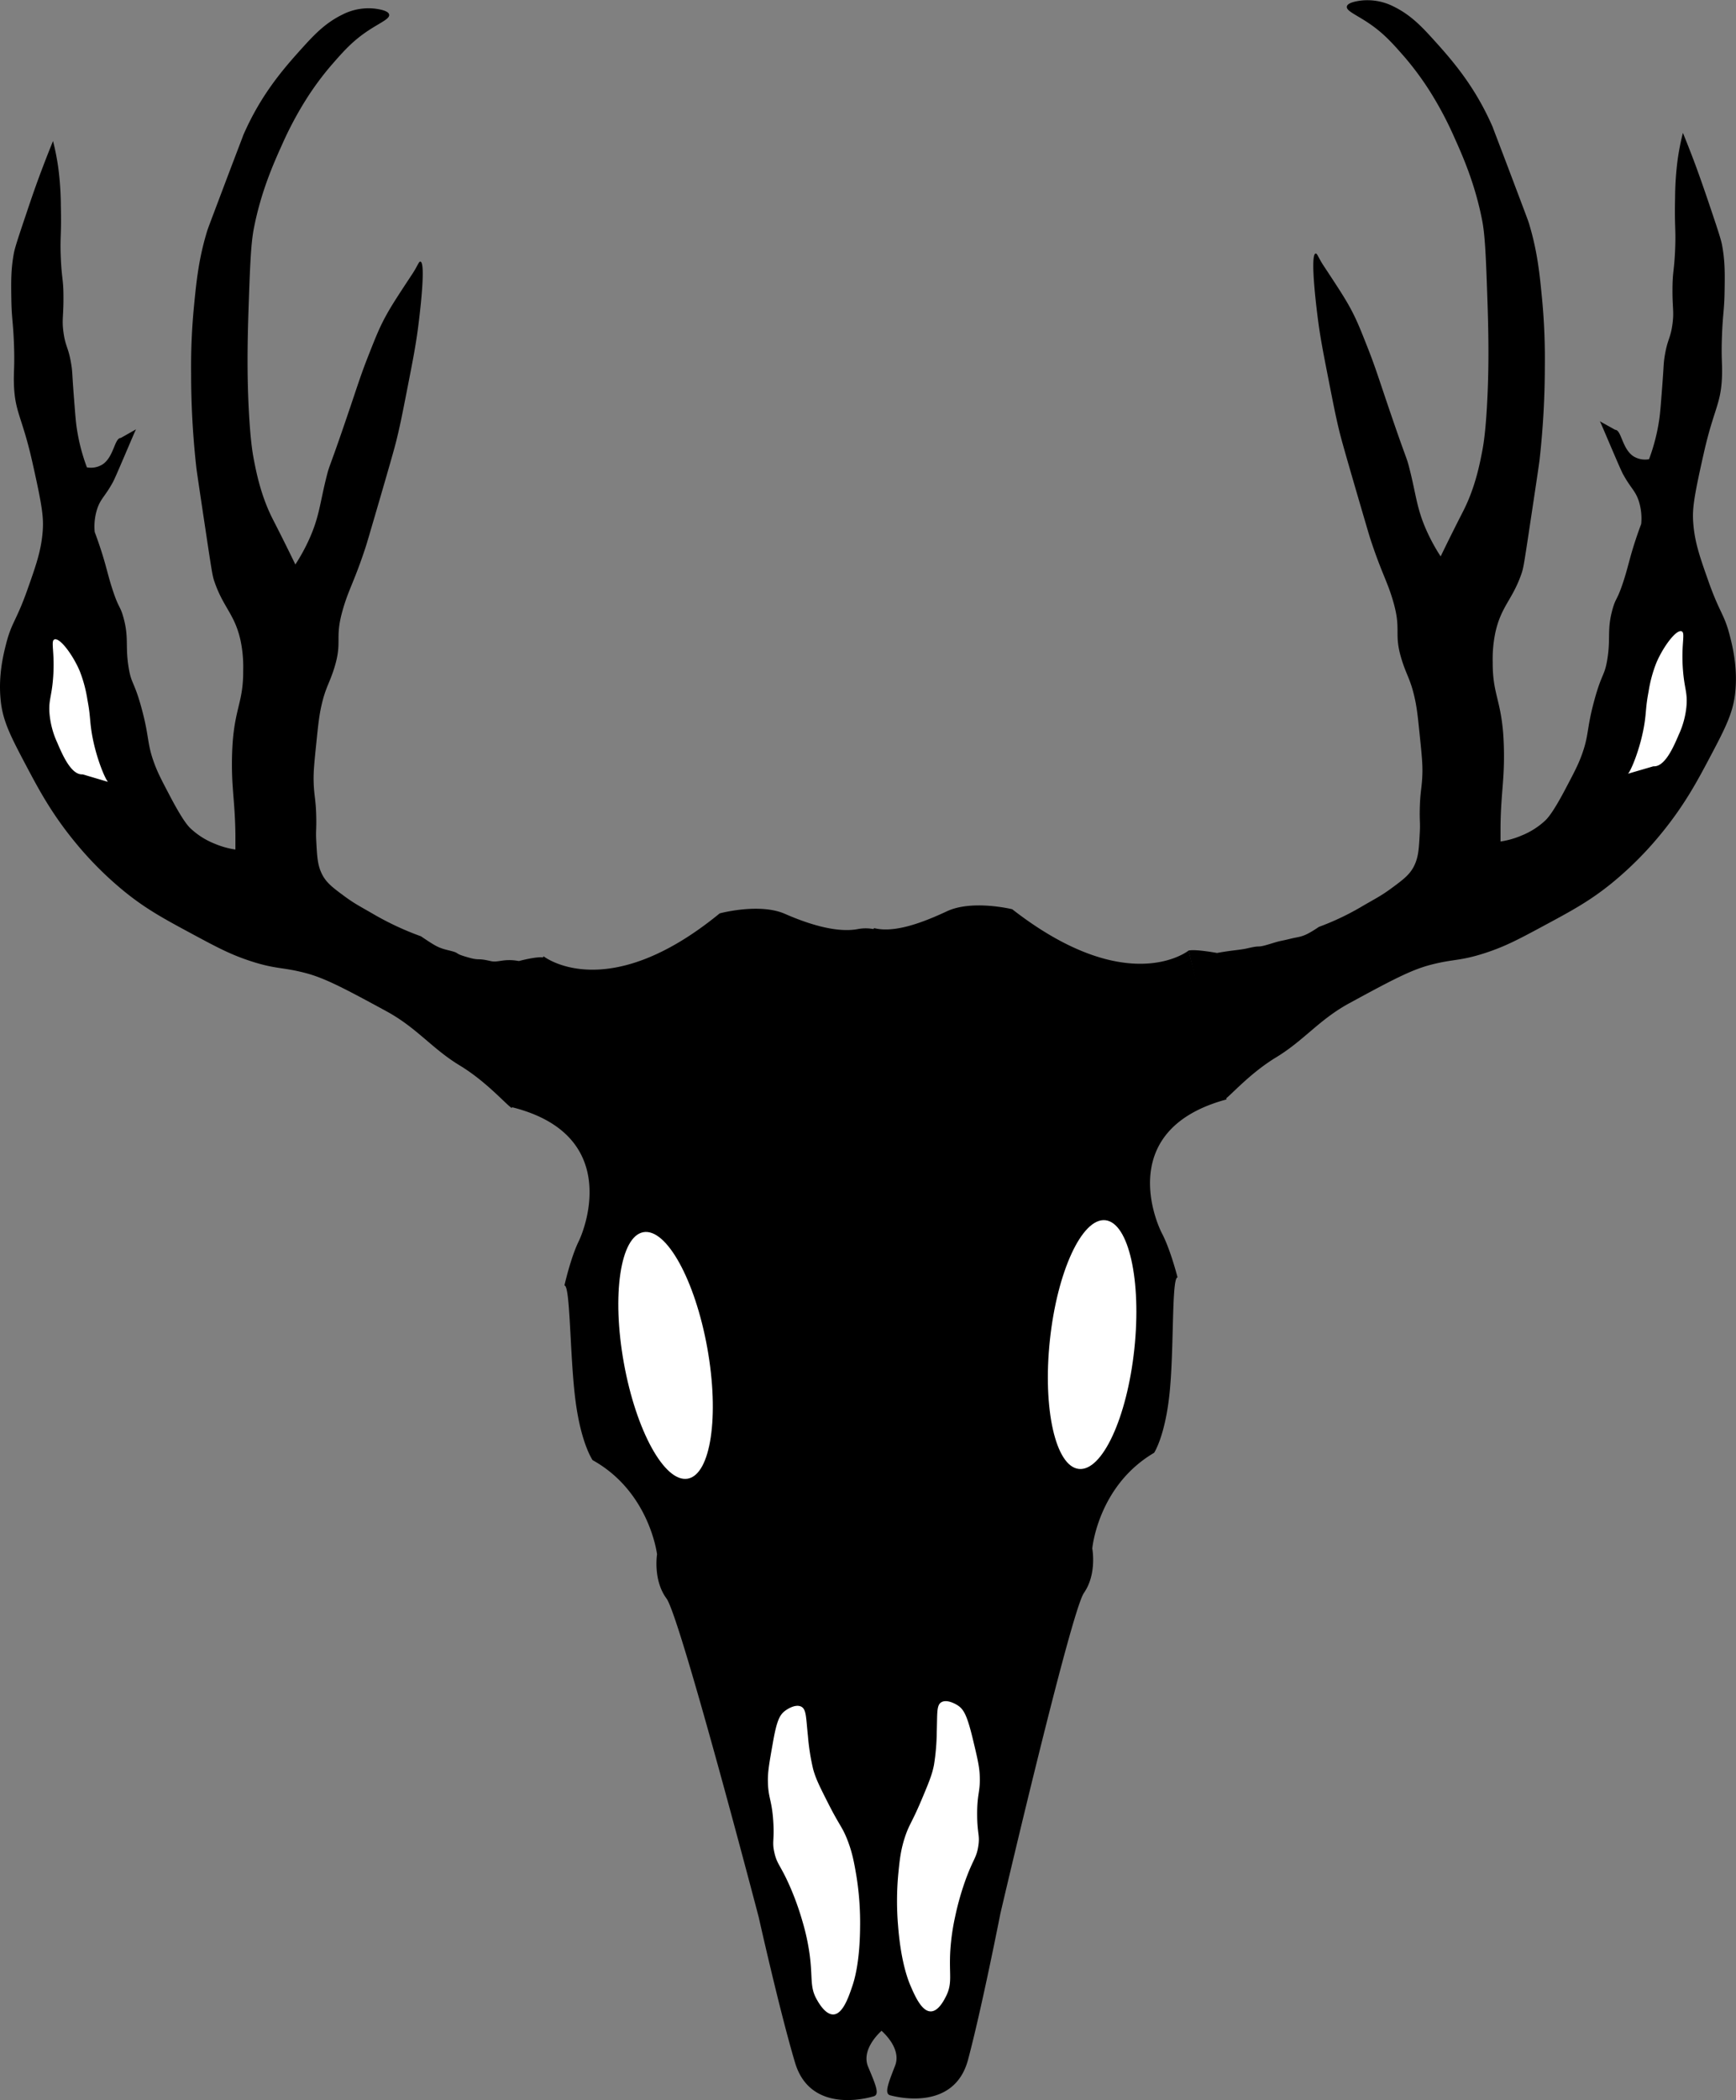 <svg id="Слой_1" data-name="Слой 1" xmlns="http://www.w3.org/2000/svg" viewBox="0 0 732.66 886"><rect x="0" y="0" width="732.66" height="886" fill="#808080" stroke="none"/><defs><style>.cls-1{fill:#fff;}</style></defs><path d="M1090,530.81,1074,468s-25.55,20.64-74.47-17.42c0,0-16.84-4.13-27.51.85s-22.2,9.21-30.62,7.15c-.16,0-.3.1-.45.37a17.35,17.35,0,0,0-6.54,0c-8.53,1.62-20-1.69-30.8-6.42s-27.53-.2-27.53-.2c-47.86,39.2-74.38,18.07-74.38,18.07L788,534c45.78,11.19,31.94,49.78,28.55,56.73s-6,18.57-6,18.57c2.51,0,2.26,29.48,4.61,48.1S822.45,683,822.45,683c24.07,13.36,27.19,39.74,27.19,39.74s-1.76,10.85,4,18.64,38.91,134.42,38.91,134.42,8.84,39.61,15.33,61.37,30.74,14.95,33.25,14.19.87-4.64-2.4-12.42c-2.92-6.94,4.11-13.8,5.66-15.2,2.11,1.9,8.26,8.18,5.71,14.73-3.06,7.86-4.59,11.78-2.06,12.48s27,6.93,32.85-15,13.66-61.71,13.66-61.71S1024.25,747,1029.81,739s3.51-18.73,3.51-18.73,2.39-26.45,26.1-40.37c0,0,4.75-7.12,6.59-25.8s.79-48.12,3.3-48.2c0,0-2.92-11.55-6.5-18.42S1044.54,543.07,1090,530.81Z" transform="translate(-572.34 -67)"/><path class="cls-1" d="M965.16,915.55c3.24,0,5.63-4.78,6.45-6.4,2.86-5.7,1.16-9.08,1.81-19.45a94.11,94.11,0,0,1,2-14A117.21,117.21,0,0,1,979.87,860c3.22-8.84,4.57-9.12,5.34-14.13.74-4.77-.42-5-.47-13.17-.06-9.37,1.46-9.73,1.06-17.1-.2-3.83-1.15-7.7-3-15.42-2.36-9.63-3.76-12.12-6.33-13.77-.39-.25-4.24-2.67-6.72-1.35-2.23,1.19-1.78,4.54-2.06,12.48a93,93,0,0,1-1.17,14c-.79,4.18-2.3,7.75-5.31,14.9-4.18,9.88-5.19,10.19-7,15.73s-2.22,9.92-2.78,15.6a123.7,123.7,0,0,0-.06,21.73c1.19,15.16,4.16,22.55,5,24.67C958.27,908.6,961.21,915.59,965.16,915.55Z" transform="translate(-572.34 -67)"/><path class="cls-1" d="M924.12,916.84c-3.24.17-6-4.43-6.89-6-3.26-5.51-1.81-9-3.19-19.29a93.51,93.51,0,0,0-3-13.87,118.19,118.19,0,0,0-5.55-15.35c-3.84-8.62-5.21-8.82-6.33-13.77-1.08-4.72.06-5-.47-13.17-.61-9.35-2.15-9.62-2.27-17-.07-3.84.6-7.75,2-15.57,1.67-9.76,2.89-12.33,5.33-14.13.38-.28,4-2.92,6.62-1.76,2.31,1.05,2.09,4.42,2.94,12.33a94.14,94.14,0,0,0,2.16,13.89c1.08,4.12,2.84,7.6,6.36,14.55,4.86,9.6,5.9,9.85,8.05,15.27s2.93,9.76,3.89,15.39A123.94,123.94,0,0,1,935.33,880c-.11,15.21-2.55,22.76-3.29,24.93C930.5,909.47,928.06,916.63,924.12,916.84Z" transform="translate(-572.34 -67)"/><ellipse class="cls-1" cx="1033.18" cy="634.18" rx="52.76" ry="17.92" transform="translate(-279.13 1527.44) rotate(-83.92)"/><ellipse class="cls-1" cx="853.21" cy="638.88" rx="17.89" ry="52.83" transform="translate(-672.05 94.29) rotate(-10.21)"/><path d="M1254,248.32c2.68.08,2.86,7.93,7.7,11.17a9.34,9.34,0,0,0,6.6,1.24,81.28,81.28,0,0,0,4.39-17.37c.33-2.38.59-5.72,1.1-12.4.8-10.32.59-10.44,1.1-13.64,1.21-7.44,2.47-7.38,3.3-13.64.72-5.41-.06-6.66,0-14.89.06-7.44.7-7.24,1.1-16.12.42-9.4-.3-9.49,0-22.32a130.58,130.58,0,0,1,1.1-16.13,106.94,106.94,0,0,1,2.2-11.16c1.18,2.89,2.7,6.68,4.4,11.16.57,1.5,2.94,7.79,6.59,18.61,3.35,9.91,5,14.86,5.5,17.36,1.32,7,1.23,12.49,1.1,19.84-.13,8-.75,9.24-1.1,18.61-.37,10,.22,11.68,0,17.36-.44,11.63-3.47,13.51-7.69,32.25-4.32,19.12-4.9,23.69-4.4,29.76.67,8.25,3,14.62,6.59,24.81,4.63,12.93,6.47,13.25,8.8,22.32,1.22,4.76,3.5,14,2.2,24.81-1,8.27-4.34,14.72-11,27.28-4.93,9.32-10.33,19.38-19.79,31a147.07,147.07,0,0,1-20.89,21.08c-9.47,7.74-17.08,11.83-29.68,18.6-10,5.38-15.73,8.42-24.19,11.17-10.71,3.47-13.3,2.41-23.09,5-8.26,2.15-17,6.84-34.08,16.12-12.87,7-19.12,15.69-30.89,22.83-11.24,6.81-19.28,16.21-22,18l-15-63c2.71-.73,12,1,12,1,6.52-1.2,9.64-1.21,13-2,6.51-1.53,2.87.2,10-2,4.48-1.38,3.26-.83,8-2,4.42-1.09,5.24-.43,12-5a111.35,111.35,0,0,0,18.38-8.76c5.41-3.15,7.78-4.27,12.1-7.44,5.36-3.93,8.07-6,9.89-9.92,1.68-3.63,1.86-7.16,2.2-13.64.23-4.34-.11-4.6,0-9.92.17-7.75.92-8.81,1.1-14.89.13-4.15-.28-8.14-1.1-16.12-.8-7.82-1.2-11.73-2.2-16.12-1.77-7.82-3.39-9.27-5.49-16.13-3.33-10.87-.1-12-3.3-23.56-2.54-9.17-5-12.31-9.9-27.29-.45-1.38-1.77-5.9-4.4-14.88-7.28-24.93-8.09-28.09-8.79-31-1.43-5.94-2.42-11-4.4-21.08-2.26-11.53-3.39-17.3-4.4-24.8-.24-1.79-3.69-27.84-1.1-28.53.68-.18,1.12,1.65,3.3,5,5.77,8.75,8.65,13.12,11,17.36,2.94,5.32,4.52,9.33,7.69,17.37,2.6,6.58,4,10.86,6.6,18.6,10.21,30.37,9.55,26.52,11,32.25,3,11.7,3.06,17.3,7.7,27.28a78.38,78.38,0,0,0,5.5,9.92c1.25-2.57,3.14-6.45,5.5-11.16,2.64-5.28,3.65-7.18,4.39-8.68,4.82-9.71,6.68-19.49,7.7-24.8.43-2.27,1.53-8.34,2.2-23.57.35-7.92.64-19.54,0-38.45s-1-28.24-2.2-34.72c-3.06-16-8.53-28.09-12.09-36a148,148,0,0,0-9.9-18.6,124.62,124.62,0,0,0-11-14.89c-4.58-5.22-8.32-9.5-14.3-13.64-5.67-3.93-10.18-5.54-9.89-7.44.25-1.66,4-2.24,5.49-2.48a24.29,24.29,0,0,1,14.3,2.48c6.53,3.2,11,7.62,15.39,12.4,8.44,9.28,18.5,20.34,26.39,38.45,0,.11,2.23,5.86,6.59,17.36,8,21.21,8.3,21.9,8.8,23.57,3.53,11.77,4.44,21.24,5.5,32.24a265.54,265.54,0,0,1,1.1,27.29,358,358,0,0,1-2.2,39.69c-.22,2-1.61,11.24-4.4,29.76-2.29,15.22-2.51,16.34-3.3,18.61-3.79,10.91-8.56,13.61-11,24.8a54.58,54.58,0,0,0-1.1,12.4c-.06,13,3.21,15.46,4.4,29.77a135.44,135.44,0,0,1,0,19.84c-.34,5.3-1,10.81-1.1,19.85,0,2.62,0,4.78,0,6.2a35.91,35.91,0,0,0,8.79-2.48,32.54,32.54,0,0,0,9.9-6.2c1.13-1.06,3.37-3.34,8.79-13.65,3.44-6.52,5.15-9.78,6.6-13.64,3.39-9.06,2.08-11,5.5-23.56,3.16-11.62,4.31-10.08,5.5-17.37,1.48-9.18-.23-12.38,2.19-21.08,1.4-5,1.84-3.47,4.4-11.16,2.22-6.66,2.7-10.22,5.5-18.61.89-2.67,1.68-4.83,2.2-6.2a24.18,24.18,0,0,0-1.1-9.92c-1.47-4.27-3.31-5.14-6.6-11.16-.58-1.07-1.86-4-4.4-9.92-5-11.66-5.28-12.48-5.49-12.41" transform="translate(-572.34 -67)"/><path class="cls-1" d="M1259.28,393.45c.69.23,5.45-10.19,7.16-21.66.7-4.71.45-6.67,1.67-13.05a56.36,56.36,0,0,1,3.25-12.05c2.93-6.93,8.49-14.31,10.71-13.36,1.68.73-.32,5.45.56,16.49.63,7.89,1.95,9.3,1.47,15.06a36.73,36.73,0,0,1-3.25,12.05c-2.14,5-5.86,13.74-10.71,13.35" transform="translate(-572.34 -67)"/><path d="M623.31,251.76c-2.68.07-2.85,7.93-7.7,11.17a9.32,9.32,0,0,1-6.59,1.24,80.81,80.81,0,0,1-4.4-17.37c-.33-2.38-.58-5.72-1.1-12.4-.8-10.32-.58-10.44-1.1-13.64-1.2-7.44-2.47-7.38-3.3-13.65-.72-5.4.06-6.66,0-14.88,0-7.44-.7-7.24-1.1-16.12-.42-9.41.31-9.49,0-22.33a128.3,128.3,0,0,0-1.1-16.12,104.36,104.36,0,0,0-2.2-11.16c-1.18,2.89-2.7,6.68-4.39,11.16-.57,1.5-3,7.79-6.6,18.6-3.35,9.92-5,14.87-5.5,17.37-1.32,7-1.22,12.49-1.1,19.84.14,8,.75,9.24,1.1,18.61.37,10-.22,11.68,0,17.36.44,11.63,3.47,13.51,7.7,32.25,4.31,19.12,4.89,23.69,4.4,29.76-.68,8.25-3,14.62-6.6,24.81-4.63,12.92-6.47,13.25-8.8,22.32-1.22,4.76-3.5,14-2.2,24.8,1,8.28,4.35,14.73,11,27.29,4.93,9.32,10.33,19.38,19.79,31a147.61,147.61,0,0,0,20.89,21.08c9.47,7.74,17.08,11.83,29.68,18.6,10,5.38,15.73,8.42,24.19,11.17,10.72,3.47,13.3,2.41,23.09,5,8.26,2.15,17,6.84,34.09,16.12,12.86,7,19.11,15.69,30.88,22.83,11.25,6.81,19.28,16.21,22,18L802,471c-2.71-.73-10.66,1.44-10.66,1.44-6.51-1.2-8.64.79-12,0-6.51-1.53-3.87.2-11-2-4.48-1.38-1.6-1.27-6.34-2.44-4.42-1.09-5.24-1.43-12-6a123.23,123.23,0,0,1-20-9.32c-5.41-3.15-7.77-4.27-12.1-7.44-5.35-3.93-8.07-6-9.89-9.92-1.68-3.63-1.86-7.16-2.2-13.64-.23-4.34.11-4.6,0-9.93-.16-7.74-.92-8.8-1.1-14.88-.12-4.15.28-8.14,1.1-16.12.8-7.82,1.2-11.73,2.2-16.13,1.78-7.81,3.4-9.26,5.5-16.12,3.33-10.88.09-12,3.3-23.56,2.53-9.17,5-12.32,9.89-27.29.45-1.38,1.77-5.9,4.4-14.88,7.28-24.93,8.09-28.09,8.79-31,1.44-5.94,2.43-11,4.4-21.08,2.26-11.54,3.39-17.3,4.4-24.81.24-1.79,3.69-27.84,1.1-28.52-.67-.18-1.12,1.65-3.3,5-5.76,8.75-8.65,13.12-11,17.36-2.94,5.31-4.53,9.33-7.7,17.37-2.6,6.58-4,10.86-6.6,18.6-10.21,30.37-9.55,26.52-11,32.25-2.95,11.69-3.06,17.3-7.7,27.28a78.38,78.38,0,0,1-5.5,9.92c-1.24-2.58-3.14-6.45-5.49-11.16-2.65-5.28-3.66-7.19-4.4-8.68-4.81-9.72-6.68-19.49-7.7-24.81-.43-2.26-1.52-8.33-2.2-23.56-.35-7.92-.64-19.54,0-38.45s1-28.24,2.2-34.72c3.06-16,8.54-28.09,12.1-36a148.47,148.47,0,0,1,9.89-18.6,123,123,0,0,1,11-14.89c4.57-5.23,8.31-9.5,14.29-13.64,5.68-3.93,10.18-5.54,9.9-7.44-.25-1.66-4-2.24-5.5-2.48a24.15,24.15,0,0,0-14.29,2.48c-6.54,3.2-11,7.62-15.4,12.4-8.43,9.28-18.5,20.34-26.39,38.45,0,.11-2.23,5.86-6.59,17.36-8,21.21-8.3,21.9-8.8,23.57-3.53,11.76-4.44,21.24-5.5,32.24A265.16,265.16,0,0,0,653,224.48a357.73,357.73,0,0,0,2.19,39.69c.23,2,1.62,11.24,4.4,29.76,2.29,15.22,2.51,16.34,3.3,18.6,3.79,10.92,8.56,13.62,11,24.81a54.52,54.52,0,0,1,1.09,12.4c.07,13-3.21,15.46-4.39,29.77a134,134,0,0,0,0,19.84c.34,5.3,1,10.8,1.1,19.85,0,2.62,0,4.78,0,6.2a36,36,0,0,1-8.8-2.48,32.28,32.28,0,0,1-9.89-6.21c-1.13-1-3.37-3.33-8.8-13.64-3.43-6.52-5.15-9.78-6.6-13.64-3.39-9.06-2.08-11-5.49-23.56-3.16-11.62-4.32-10.08-5.5-17.37-1.49-9.18.23-12.38-2.2-21.08-1.4-5-1.83-3.47-4.4-11.16-2.22-6.66-2.7-10.22-5.5-18.61-.89-2.67-1.68-4.83-2.2-6.2a24.18,24.18,0,0,1,1.1-9.92c1.47-4.28,3.32-5.14,6.6-11.16.58-1.07,1.86-4,4.4-9.93,5-11.65,5.29-12.48,5.5-12.4" transform="translate(-572.34 -67)"/><path class="cls-1" d="M618.06,396.89c-.68.23-5.45-10.19-7.15-21.67-.7-4.7-.46-6.67-1.68-13.05A56.68,56.68,0,0,0,606,350.12c-2.93-6.92-8.49-14.3-10.71-13.35-1.68.72.32,5.45-.56,16.49-.62,7.88-2,9.3-1.47,15.06a36.84,36.84,0,0,0,3.25,12c2.14,5,5.87,13.75,10.71,13.36" transform="translate(-572.34 -67)"/></svg>